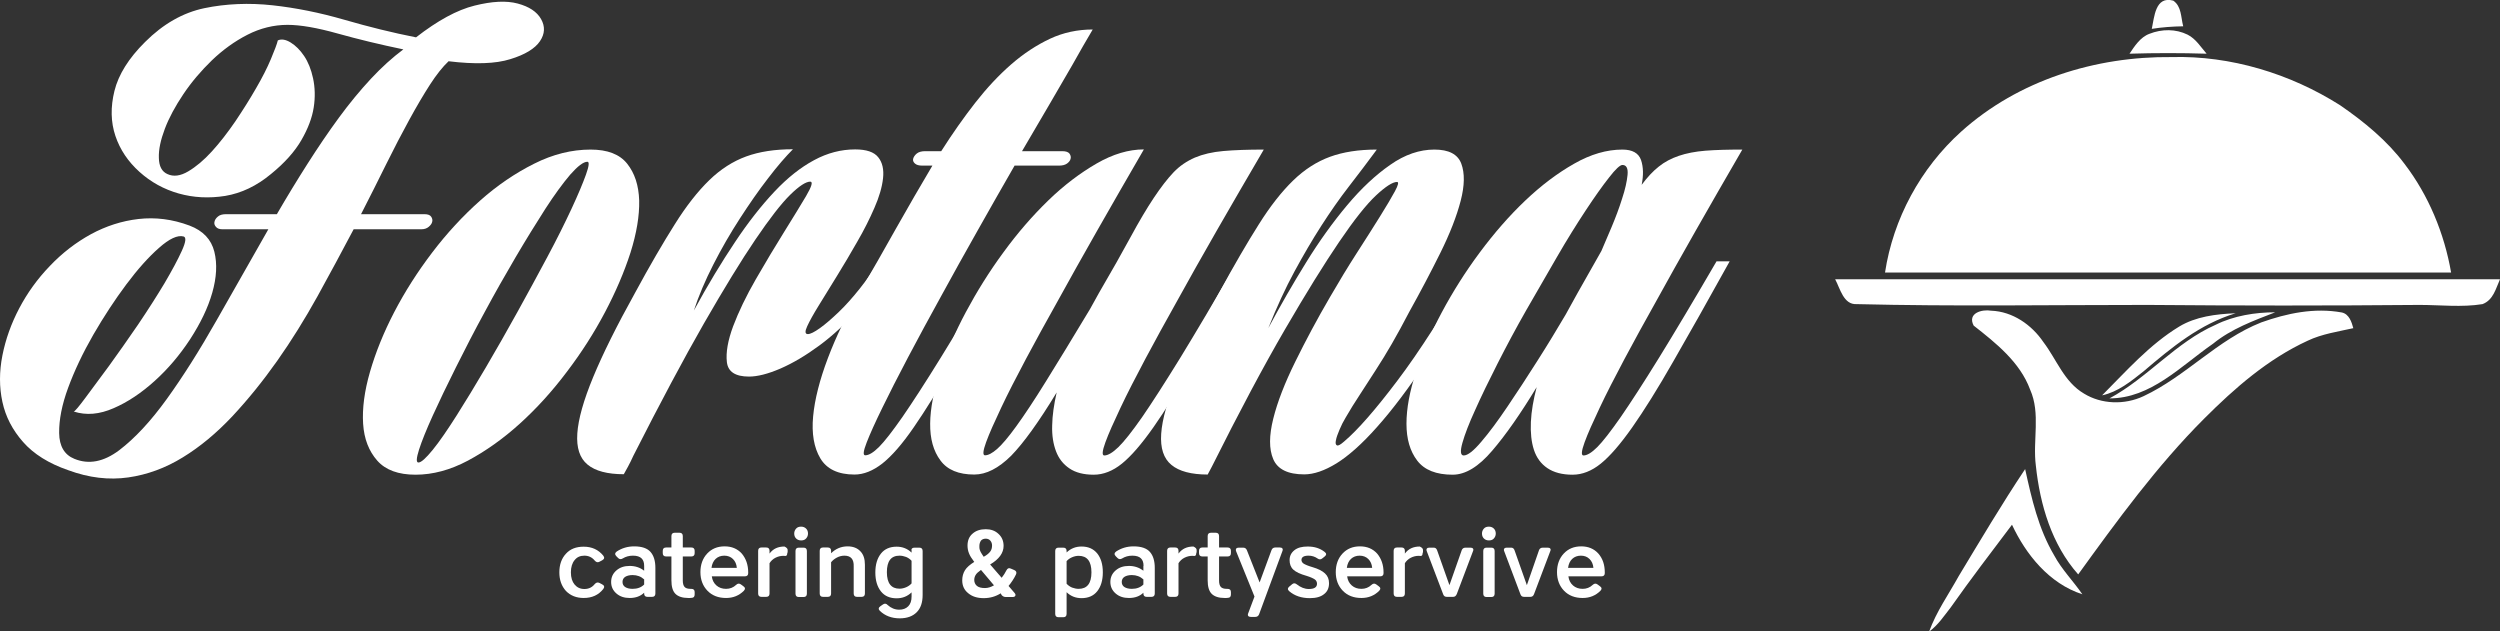 <svg xmlns="http://www.w3.org/2000/svg" xmlns:xlink="http://www.w3.org/1999/xlink" id="Ebene_1" x="0px" y="0px" width="155.94px" height="39.39px" viewBox="0 0 155.94 39.39" style="enable-background:new 0 0 155.94 39.39;" xml:space="preserve"><rect x="0" y="0" width="155.94" height="39.39" fill="#333333" stroke="none"/><style type="text/css">	.st0{fill:#FFFFFF;}</style><g>	<g>		<path class="st0" d="M25.95,2.33c1.35-1.05,2.56-1.71,3.65-1.98c1.08-0.27,1.98-0.32,2.69-0.13s1.2,0.51,1.46,0.97    c0.26,0.46,0.24,0.92-0.07,1.38c-0.31,0.46-0.93,0.84-1.85,1.12c-0.92,0.29-2.21,0.33-3.85,0.13c-0.37,0.35-0.76,0.84-1.16,1.46    c-0.4,0.62-0.83,1.35-1.29,2.19c-0.46,0.84-0.94,1.76-1.44,2.77c-0.5,1.01-1.02,2.05-1.57,3.12h3.96c0.2,0,0.34,0.05,0.41,0.15    c0.07,0.1,0.1,0.21,0.07,0.32c-0.02,0.11-0.1,0.22-0.22,0.32c-0.12,0.1-0.27,0.15-0.45,0.15h-4.23c-0.72,1.37-1.48,2.77-2.26,4.19    c-0.79,1.42-1.62,2.76-2.51,4.02c-0.89,1.26-1.82,2.41-2.8,3.46c-0.99,1.05-2.01,1.9-3.09,2.56c-1.07,0.66-2.21,1.08-3.4,1.25    c-1.2,0.17-2.44,0.03-3.74-0.45c-1.22-0.42-2.16-1.01-2.82-1.76S0.35,26,0.15,25.07c-0.2-0.92-0.2-1.89,0-2.9    c0.2-1.01,0.55-1.99,1.05-2.94c0.5-0.95,1.13-1.83,1.91-2.64c0.77-0.81,1.63-1.47,2.56-1.98c0.94-0.51,1.93-0.83,2.97-0.95    c1.05-0.12,2.11,0.01,3.18,0.41c0.85,0.32,1.36,0.87,1.55,1.63c0.19,0.76,0.14,1.61-0.13,2.56c-0.27,0.95-0.74,1.91-1.38,2.9    c-0.65,0.99-1.38,1.85-2.21,2.6s-1.68,1.32-2.56,1.7c-0.89,0.39-1.71,0.46-2.49,0.21c0.08-0.02,0.32-0.31,0.73-0.86    c0.41-0.55,0.9-1.22,1.48-2c0.57-0.79,1.17-1.64,1.8-2.56c0.62-0.92,1.17-1.78,1.65-2.58c0.47-0.8,0.83-1.47,1.08-2.02    c0.25-0.55,0.29-0.85,0.11-0.9c-0.37-0.1-0.89,0.14-1.53,0.71c-0.65,0.57-1.33,1.33-2.04,2.28c-0.71,0.95-1.4,2-2.06,3.14    c-0.66,1.15-1.18,2.25-1.57,3.31c-0.39,1.06-0.57,2-0.56,2.82c0.01,0.82,0.33,1.36,0.95,1.61c0.9,0.37,1.83,0.19,2.8-0.54    c0.97-0.74,1.96-1.8,2.97-3.2s2.04-3.03,3.1-4.9c1.06-1.87,2.14-3.76,3.23-5.68h-2.88c-0.17,0-0.31-0.05-0.39-0.15    c-0.09-0.1-0.12-0.21-0.09-0.32c0.02-0.11,0.09-0.22,0.21-0.32c0.11-0.1,0.28-0.15,0.5-0.15h3.18c0.62-1.07,1.26-2.12,1.91-3.14    c0.65-1.02,1.3-1.98,1.96-2.88c0.66-0.9,1.33-1.71,2-2.43c0.67-0.72,1.35-1.33,2.02-1.83c-1.45-0.3-2.81-0.63-4.1-0.99    c-1.28-0.36-2.33-0.54-3.12-0.54c-0.87,0-1.71,0.21-2.51,0.62c-0.8,0.41-1.53,0.94-2.21,1.59c-0.67,0.65-1.27,1.35-1.78,2.11    c-0.51,0.76-0.9,1.48-1.16,2.17c-0.26,0.69-0.39,1.29-0.37,1.81c0.01,0.52,0.19,0.86,0.54,1.01c0.37,0.17,0.8,0.12,1.29-0.17    c0.49-0.29,0.98-0.7,1.48-1.25c0.5-0.55,0.98-1.17,1.46-1.87c0.47-0.7,0.9-1.38,1.29-2.06c0.39-0.67,0.7-1.28,0.93-1.83    s0.38-0.94,0.43-1.16c0.22-0.1,0.49-0.06,0.8,0.13c0.31,0.19,0.59,0.47,0.84,0.84c0.25,0.37,0.44,0.84,0.56,1.4    c0.12,0.56,0.14,1.17,0.04,1.81c-0.1,0.65-0.36,1.33-0.77,2.04c-0.41,0.71-1.04,1.42-1.89,2.11c-0.9,0.75-1.85,1.2-2.86,1.37    c-1.01,0.16-1.98,0.11-2.9-0.15c-0.92-0.26-1.74-0.71-2.45-1.35s-1.21-1.38-1.5-2.24c-0.29-0.86-0.31-1.8-0.06-2.81    c0.25-1.01,0.88-2.03,1.91-3.05c1.12-1.12,2.36-1.83,3.7-2.11S15.54,0.17,17,0.33s2.95,0.46,4.47,0.9    C22.99,1.67,24.48,2.04,25.95,2.33z"></path>		<path class="st0" d="M36.84,9.33c1.05,0,1.81,0.29,2.28,0.88c0.47,0.59,0.72,1.35,0.75,2.3c0.02,0.95-0.16,2.03-0.54,3.24    c-0.39,1.21-0.92,2.45-1.59,3.72s-1.46,2.51-2.38,3.72c-0.91,1.21-1.89,2.29-2.94,3.24c-1.05,0.95-2.13,1.71-3.23,2.3    c-1.11,0.59-2.2,0.88-3.27,0.88s-1.87-0.29-2.39-0.88s-0.82-1.35-0.88-2.3c-0.06-0.95,0.08-2.03,0.43-3.24    c0.35-1.21,0.85-2.45,1.51-3.72s1.45-2.51,2.37-3.72c0.92-1.21,1.92-2.29,2.99-3.24c1.07-0.95,2.19-1.71,3.37-2.3    C34.49,9.62,35.67,9.33,36.84,9.33z M26.1,28.85c0.17,0,0.47-0.27,0.9-0.8s0.92-1.25,1.48-2.13s1.17-1.89,1.83-3.01    s1.31-2.27,1.96-3.44c0.65-1.17,1.27-2.32,1.87-3.44c0.6-1.12,1.1-2.13,1.51-3.01c0.41-0.88,0.71-1.6,0.9-2.13s0.22-0.8,0.09-0.8    c-0.25,0-0.6,0.27-1.07,0.8c-0.46,0.54-0.98,1.25-1.55,2.13c-0.57,0.89-1.19,1.89-1.85,3.01c-0.66,1.12-1.31,2.27-1.94,3.44    c-0.64,1.17-1.23,2.32-1.79,3.44S27.4,25.03,27,25.91s-0.69,1.6-0.86,2.13C25.97,28.58,25.95,28.85,26.1,28.85z"></path>		<path class="st0" d="M55.69,16.28c-0.6,1.1-1.3,2.09-2.11,2.99c-0.81,0.9-1.63,1.66-2.47,2.28c-0.84,0.62-1.65,1.1-2.43,1.44    c-0.79,0.34-1.44,0.5-1.96,0.5c-0.85,0-1.31-0.3-1.38-0.9c-0.07-0.6,0.06-1.35,0.39-2.24c0.34-0.9,0.81-1.88,1.42-2.94    c0.61-1.06,1.2-2.04,1.76-2.94c0.56-0.9,1.02-1.65,1.37-2.24c0.35-0.6,0.44-0.9,0.26-0.9c-0.27,0-0.69,0.27-1.25,0.82    c-0.56,0.55-1.28,1.48-2.17,2.79c-0.89,1.31-1.96,3.06-3.22,5.25c-1.26,2.2-2.72,4.94-4.39,8.23c-0.12,0.27-0.24,0.5-0.34,0.69    c-0.1,0.19-0.19,0.34-0.26,0.47c-1.02,0-1.78-0.2-2.26-0.6c-0.49-0.4-0.7-1.05-0.64-1.94c0.06-0.9,0.39-2.07,0.99-3.52    c0.6-1.45,1.47-3.2,2.62-5.27c0.92-1.7,1.75-3.12,2.47-4.26c0.72-1.15,1.44-2.06,2.15-2.75c0.71-0.69,1.48-1.18,2.3-1.48    s1.79-0.45,2.92-0.45c-0.45,0.45-0.97,1.05-1.55,1.81c-0.59,0.76-1.17,1.6-1.76,2.51c-0.59,0.91-1.14,1.86-1.65,2.86    c-0.51,1-0.92,1.96-1.22,2.88c0.87-1.6,1.73-3.02,2.56-4.26c0.83-1.25,1.66-2.3,2.47-3.16c0.81-0.86,1.63-1.51,2.47-1.96    c0.83-0.45,1.69-0.67,2.56-0.67c0.7,0,1.18,0.16,1.44,0.49c0.26,0.32,0.36,0.76,0.3,1.31c-0.06,0.55-0.24,1.17-0.54,1.85    c-0.3,0.69-0.65,1.39-1.07,2.11c-0.41,0.72-0.83,1.43-1.25,2.11c-0.42,0.69-0.8,1.3-1.14,1.85c-0.34,0.55-0.58,0.98-0.73,1.31    c-0.15,0.32-0.14,0.49,0.04,0.49c0.15,0,0.4-0.12,0.75-0.37c0.35-0.25,0.74-0.59,1.18-1.01c0.44-0.42,0.87-0.91,1.31-1.46    c0.44-0.55,0.83-1.12,1.18-1.72H55.69z"></path>		<path class="st0" d="M63.28,10.34c-0.75,1.3-1.51,2.64-2.3,4.04c-0.79,1.4-1.55,2.76-2.28,4.1c-0.74,1.33-1.42,2.61-2.06,3.81    c-0.64,1.21-1.17,2.26-1.61,3.16s-0.76,1.61-0.97,2.15c-0.21,0.54-0.24,0.8-0.09,0.8c0.22,0,0.51-0.17,0.86-0.52    c0.35-0.35,0.83-0.97,1.46-1.87c0.62-0.9,1.42-2.13,2.39-3.7c0.97-1.57,2.17-3.58,3.59-6.02h0.79c-1.37,2.47-2.54,4.55-3.52,6.25    c-0.97,1.7-1.82,3.07-2.54,4.11c-0.72,1.05-1.38,1.8-1.96,2.26c-0.59,0.46-1.17,0.69-1.74,0.69c-1.02,0-1.73-0.34-2.13-1.01    s-0.55-1.55-0.45-2.62c0.1-1.07,0.41-2.28,0.92-3.63c0.51-1.35,1.17-2.71,1.96-4.08c0.8-1.37,1.57-2.72,2.32-4.06    c0.75-1.33,1.5-2.62,2.24-3.87h-0.64c-0.2,0-0.35-0.04-0.45-0.13c-0.1-0.09-0.14-0.19-0.11-0.3s0.1-0.22,0.22-0.32    c0.12-0.1,0.3-0.15,0.52-0.15h1.01c0.7-1.1,1.41-2.11,2.13-3.03c0.72-0.92,1.47-1.72,2.24-2.39s1.58-1.2,2.41-1.59    c0.83-0.39,1.73-0.58,2.67-0.58c-0.4,0.67-0.82,1.41-1.27,2.21c-0.4,0.7-0.87,1.5-1.4,2.41c-0.54,0.91-1.12,1.9-1.74,2.97h2.51    c0.22,0,0.37,0.05,0.45,0.15c0.07,0.1,0.1,0.21,0.07,0.32c-0.02,0.11-0.1,0.21-0.22,0.3c-0.13,0.09-0.29,0.13-0.49,0.13H63.28z"></path>		<path class="st0" d="M60.77,29.6c-0.97,0-1.68-0.29-2.11-0.88c-0.44-0.59-0.65-1.35-0.64-2.3c0.01-0.95,0.22-2.03,0.62-3.24    c0.4-1.21,0.93-2.45,1.61-3.72s1.45-2.51,2.34-3.72c0.88-1.21,1.82-2.29,2.8-3.24c0.98-0.95,1.99-1.71,3.01-2.3    c1.02-0.59,2.01-0.88,2.95-0.88c-2.07,3.57-3.88,6.74-5.42,9.54c-0.67,1.2-1.32,2.37-1.93,3.52c-0.61,1.15-1.13,2.16-1.55,3.05    c-0.42,0.89-0.74,1.6-0.94,2.15c-0.2,0.55-0.22,0.82-0.07,0.82c0.2,0,0.45-0.13,0.75-0.39s0.7-0.73,1.2-1.42    c0.5-0.69,1.12-1.62,1.85-2.8c0.74-1.18,1.65-2.69,2.75-4.51l0.56-1.01c0.8-1.37,1.46-2.54,1.98-3.5c0.52-0.96,1-1.77,1.44-2.43    c0.44-0.66,0.85-1.19,1.23-1.59s0.83-0.7,1.33-0.92c0.5-0.21,1.09-0.35,1.78-0.41c0.69-0.06,1.53-0.09,2.52-0.09    c-2.09,3.57-3.92,6.74-5.46,9.54c-0.67,1.2-1.32,2.37-1.93,3.52c-0.61,1.15-1.13,2.16-1.55,3.05c-0.42,0.89-0.74,1.6-0.94,2.15    c-0.2,0.55-0.22,0.82-0.07,0.82c0.22,0,0.52-0.17,0.88-0.52c0.36-0.35,0.85-0.97,1.48-1.87c0.62-0.9,1.41-2.13,2.38-3.7    c0.96-1.57,2.15-3.58,3.57-6.02h0.82c-1.37,2.47-2.54,4.55-3.51,6.25c-0.97,1.7-1.83,3.07-2.56,4.11    c-0.74,1.05-1.39,1.8-1.96,2.26c-0.57,0.46-1.16,0.69-1.76,0.69c-0.62,0-1.13-0.13-1.51-0.39c-0.39-0.26-0.67-0.62-0.84-1.07    c-0.17-0.45-0.26-0.98-0.24-1.61c0.01-0.62,0.11-1.31,0.28-2.06c-1.12,1.85-2.07,3.16-2.84,3.95    C62.28,29.21,61.52,29.6,60.77,29.6z"></path>		<path class="st0" d="M92.75,16.28c-1.37,2.47-2.62,4.55-3.76,6.25c-1.13,1.7-2.17,3.07-3.1,4.11c-0.93,1.05-1.78,1.8-2.52,2.26    c-0.75,0.46-1.42,0.69-2.02,0.69c-1.02,0-1.66-0.32-1.93-0.95s-0.26-1.48,0-2.52c0.26-1.05,0.72-2.23,1.37-3.55    c0.65-1.32,1.37-2.67,2.17-4.04c0.55-0.95,1.1-1.86,1.66-2.73c0.56-0.87,1.05-1.64,1.46-2.3c0.41-0.66,0.72-1.18,0.93-1.57    c0.21-0.39,0.25-0.58,0.13-0.58c-0.27,0-0.71,0.28-1.31,0.84c-0.6,0.56-1.37,1.53-2.3,2.9c-0.93,1.37-2.06,3.19-3.38,5.46    c-1.32,2.27-2.84,5.12-4.56,8.56l-0.26,0.49c-1.02,0-1.78-0.2-2.26-0.6c-0.49-0.4-0.7-1.05-0.64-1.94    c0.06-0.9,0.39-2.07,0.99-3.52c0.6-1.45,1.47-3.2,2.62-5.27c0.92-1.7,1.75-3.12,2.47-4.26c0.72-1.15,1.44-2.06,2.15-2.75    c0.71-0.69,1.48-1.18,2.3-1.48c0.82-0.3,1.79-0.45,2.92-0.45c-0.57,0.77-1.15,1.54-1.74,2.3c-0.59,0.76-1.16,1.58-1.72,2.45    c-0.56,0.87-1.12,1.83-1.68,2.86c-0.56,1.03-1.1,2.21-1.63,3.53c0.75-1.4,1.53-2.76,2.36-4.1c0.82-1.33,1.68-2.52,2.56-3.57    c0.88-1.05,1.78-1.89,2.69-2.52c0.91-0.64,1.83-0.95,2.75-0.95c0.9,0,1.46,0.29,1.68,0.88c0.22,0.59,0.21,1.36-0.04,2.32    c-0.25,0.96-0.67,2.04-1.27,3.25c-0.6,1.21-1.25,2.44-1.94,3.68c-0.37,0.72-0.74,1.38-1.08,1.98c-0.35,0.6-0.69,1.16-1.03,1.68    c-0.34,0.52-0.66,1.02-0.97,1.5c-0.31,0.47-0.61,0.95-0.88,1.42c-0.15,0.25-0.28,0.5-0.39,0.77c-0.11,0.26-0.19,0.48-0.22,0.65    c-0.04,0.17-0.02,0.28,0.06,0.32c0.08,0.04,0.22-0.04,0.45-0.24c0.85-0.72,1.95-1.98,3.31-3.78c1.36-1.79,2.96-4.29,4.81-7.48    H92.75z"></path>		<path class="st0" d="M101.2,9.33c0.62,0,1.01,0.22,1.16,0.65c0.15,0.44,0.16,0.95,0.04,1.55c0.35-0.47,0.7-0.85,1.07-1.14    c0.36-0.29,0.78-0.51,1.25-0.67c0.47-0.16,1.03-0.27,1.66-0.32c0.64-0.05,1.4-0.07,2.3-0.07c-2.07,3.57-3.88,6.74-5.42,9.54    c-0.67,1.2-1.32,2.37-1.93,3.52c-0.61,1.15-1.13,2.16-1.55,3.05c-0.42,0.89-0.74,1.6-0.94,2.15c-0.2,0.55-0.22,0.82-0.07,0.82    c0.22,0,0.51-0.17,0.86-0.52c0.35-0.35,0.83-0.97,1.46-1.87c0.62-0.9,1.42-2.13,2.39-3.7c0.97-1.57,2.17-3.58,3.59-6.02h0.82    c-1.37,2.47-2.54,4.55-3.52,6.25c-0.97,1.7-1.83,3.07-2.56,4.11c-0.74,1.05-1.39,1.8-1.96,2.26c-0.57,0.46-1.16,0.69-1.76,0.69    c-0.65,0-1.17-0.14-1.57-0.41c-0.4-0.27-0.68-0.65-0.84-1.14s-0.22-1.07-0.19-1.74s0.16-1.4,0.36-2.17    c-1,1.65-1.92,2.97-2.77,3.96c-0.85,1-1.67,1.5-2.47,1.5c-1.02,0-1.76-0.29-2.21-0.88c-0.45-0.59-0.67-1.35-0.67-2.3    s0.2-2.03,0.6-3.24c0.4-1.21,0.93-2.45,1.61-3.72s1.46-2.51,2.36-3.72c0.9-1.21,1.84-2.29,2.84-3.24c1-0.95,2.01-1.71,3.05-2.3    C99.22,9.62,100.23,9.33,101.2,9.33z M99.89,15.65c0.17-0.4,0.39-0.9,0.64-1.5c0.25-0.6,0.47-1.18,0.65-1.76    c0.19-0.57,0.3-1.07,0.34-1.48c0.04-0.41-0.07-0.62-0.32-0.62c-0.15,0-0.43,0.26-0.84,0.79c-0.41,0.52-0.9,1.21-1.46,2.06    c-0.56,0.85-1.16,1.81-1.79,2.9s-1.27,2.19-1.91,3.31c-0.64,1.12-1.23,2.23-1.78,3.31c-0.55,1.08-1.02,2.05-1.4,2.9    c-0.39,0.85-0.65,1.53-0.8,2.06s-0.12,0.79,0.08,0.79c0.25,0,0.62-0.29,1.1-0.86c0.49-0.57,1.03-1.3,1.63-2.19    c0.6-0.88,1.22-1.84,1.87-2.86s1.23-1.98,1.76-2.88c0.12-0.22,0.25-0.45,0.37-0.67c0.12-0.22,0.25-0.45,0.37-0.67L99.89,15.65z"></path>	</g>	<g>		<path class="st0" d="M134.22,1.8c0.16-0.72,0.21-2.07,1.34-1.76c0.52,0.36,0.47,1.03,0.62,1.6C135.51,1.65,134.84,1.7,134.22,1.8     M134.07,2.11c0.78-0.31,1.65-0.31,2.38,0.05c0.52,0.26,0.83,0.78,1.19,1.19c-1.6-0.05-3.21-0.05-4.81,0    C133.14,2.89,133.5,2.32,134.07,2.11 M122.33,8.21c3.57-3.21,8.38-4.7,13.13-4.65c3.67-0.1,7.39,1.03,10.5,3    c1.5,1.03,2.95,2.22,4.03,3.67c1.5,1.96,2.48,4.34,2.9,6.77c-11.79,0-23.58,0-35.31,0C118.09,13.64,119.8,10.49,122.33,8.21     M114.47,17.42c13.8,0,27.66,0,41.47,0c-0.26,0.57-0.41,1.29-1.09,1.55c-1.29,0.21-2.64,0.05-3.93,0.05    c-5.64,0.05-11.32,0.05-16.96,0c-6.05,0-12.1,0.1-18.15-0.05C114.99,19.02,114.78,17.99,114.47,17.42 M123.11,20.31    c-0.41-0.78,0.52-1.03,1.09-0.93c1.34,0.05,2.53,0.88,3.26,1.96c0.83,1.09,1.29,2.48,2.53,3.21c1.09,0.67,2.53,0.72,3.72,0.16    c2.64-1.24,4.6-3.52,7.34-4.6c1.6-0.57,3.31-0.93,5.02-0.62c0.47,0.1,0.62,0.62,0.72,0.98c-0.93,0.21-1.96,0.36-2.84,0.78    c-2.48,1.14-4.55,2.95-6.46,4.86c-2.95,2.95-5.43,6.36-7.86,9.72c-1.65-1.86-2.38-4.34-2.64-6.77c-0.21-1.6,0.31-3.26-0.36-4.76    C126,22.59,124.5,21.4,123.11,20.31 M138.2,20.26c1.14-0.57,2.48-0.78,3.72-0.78c-1.34,0.52-2.74,1.03-3.88,1.96    c-2.02,1.4-3.88,3.41-6.46,3.41C133.96,23.57,135.72,21.35,138.2,20.26 M135.93,20.37c1.03-0.62,2.27-0.78,3.52-0.83    c-2.22,0.67-3.98,2.12-5.74,3.62c-0.78,0.62-1.6,1.29-2.59,1.5C132.62,23.16,134.07,21.5,135.93,20.37 M122.18,35.93    c1.34-2.22,2.69-4.5,4.14-6.67c0.41,1.86,0.83,3.72,1.81,5.38c0.47,0.88,1.19,1.6,1.76,2.43c-2.07-0.67-3.52-2.48-4.39-4.34    c-1.29,1.71-2.59,3.41-3.83,5.17c-0.41,0.52-0.78,1.09-1.34,1.5C120.78,38.15,121.55,37.07,122.18,35.93"></path>	</g>	<g>		<path class="st0" d="M35.3,36.86c-0.27-0.3-0.41-0.68-0.41-1.16s0.14-0.87,0.41-1.16c0.27-0.3,0.64-0.44,1.11-0.44    c0.51,0,0.92,0.19,1.22,0.56c0.09,0.12,0.07,0.21-0.07,0.29l-0.17,0.09c-0.11,0.06-0.2,0.03-0.29-0.07    c-0.17-0.21-0.39-0.31-0.65-0.31c-0.26,0-0.46,0.09-0.61,0.28c-0.15,0.18-0.23,0.44-0.23,0.76c0,0.33,0.08,0.58,0.23,0.76    s0.35,0.28,0.61,0.28c0.27,0,0.48-0.1,0.65-0.31c0.09-0.1,0.18-0.12,0.29-0.07l0.17,0.09c0.14,0.07,0.16,0.17,0.07,0.29    c-0.3,0.38-0.71,0.56-1.22,0.56C35.95,37.3,35.58,37.15,35.3,36.86z"></path>		<path class="st0" d="M40.18,35.3c0-0.21-0.05-0.36-0.16-0.47c-0.11-0.11-0.29-0.17-0.54-0.17c-0.24,0-0.45,0.06-0.63,0.17    c-0.11,0.07-0.21,0.06-0.29-0.02l-0.11-0.11c-0.11-0.11-0.1-0.21,0.02-0.3c0.32-0.21,0.68-0.32,1.09-0.32    c0.48,0,0.82,0.12,1.02,0.35c0.2,0.23,0.3,0.56,0.3,0.99v1.6c0,0.14-0.07,0.21-0.21,0.21h-0.28c-0.14,0-0.21-0.07-0.21-0.21v-0.05    c-0.23,0.22-0.53,0.33-0.9,0.33c-0.34,0-0.61-0.09-0.83-0.28c-0.22-0.19-0.33-0.43-0.33-0.72s0.11-0.53,0.33-0.72    c0.22-0.19,0.49-0.28,0.83-0.28c0.34,0,0.65,0.1,0.9,0.3V35.3z M39.46,36.73c0.3,0,0.54-0.09,0.72-0.27v-0.32    c-0.2-0.18-0.44-0.27-0.72-0.27c-0.19,0-0.35,0.04-0.46,0.11s-0.17,0.18-0.17,0.32s0.06,0.25,0.17,0.32S39.26,36.73,39.46,36.73z"></path>		<path class="st0" d="M42.94,37.3c-0.37,0-0.64-0.09-0.81-0.26c-0.17-0.17-0.25-0.45-0.25-0.84v-1.49h-0.33    c-0.14,0-0.21-0.07-0.21-0.21v-0.14c0-0.14,0.07-0.21,0.21-0.21h0.33v-0.71c0-0.14,0.07-0.21,0.21-0.21h0.29    c0.14,0,0.21,0.07,0.21,0.21v0.71h0.53c0.14,0,0.21,0.07,0.21,0.21v0.14c0,0.14-0.07,0.21-0.21,0.21h-0.53v1.51    c0,0.18,0.04,0.31,0.11,0.39c0.07,0.08,0.2,0.12,0.37,0.12h0.05c0.14,0,0.21,0.07,0.21,0.2v0.15c0,0.13-0.06,0.21-0.19,0.21    C43.08,37.3,43.02,37.3,42.94,37.3z"></path>		<path class="st0" d="M46.67,35.71v0.04c0,0.13-0.07,0.2-0.21,0.2h-2.06c0.03,0.24,0.13,0.43,0.29,0.57s0.36,0.21,0.6,0.21    s0.45-0.08,0.63-0.25c0.09-0.09,0.19-0.1,0.29-0.03l0.15,0.11c0.13,0.09,0.14,0.18,0.04,0.29c-0.3,0.3-0.67,0.45-1.11,0.45    c-0.48,0-0.87-0.15-1.16-0.45s-0.44-0.69-0.44-1.16c0-0.47,0.14-0.86,0.42-1.16c0.28-0.3,0.64-0.45,1.09-0.45    c0.44,0,0.8,0.15,1.07,0.45C46.53,34.84,46.67,35.23,46.67,35.71z M45.18,34.66c-0.22,0-0.4,0.07-0.54,0.2    c-0.14,0.13-0.23,0.32-0.26,0.56h1.58c-0.02-0.23-0.1-0.41-0.24-0.55S45.39,34.66,45.18,34.66z"></path>		<path class="st0" d="M49.11,34.47c0,0.14-0.04,0.21-0.12,0.21c-0.03,0-0.07-0.01-0.12-0.01c-0.18,0-0.34,0.04-0.5,0.12    c-0.16,0.08-0.28,0.2-0.37,0.34v1.89c0,0.14-0.07,0.21-0.21,0.21H47.5c-0.14,0-0.21-0.07-0.21-0.21v-2.66    c0-0.14,0.07-0.21,0.21-0.21h0.29c0.14,0,0.21,0.07,0.21,0.21v0.17c0.22-0.3,0.53-0.44,0.93-0.44c0.13,0.06,0.2,0.13,0.2,0.21    V34.47z"></path>		<path class="st0" d="M50.28,32.97c0.08,0.08,0.12,0.18,0.12,0.31c0,0.12-0.04,0.22-0.12,0.31s-0.19,0.12-0.31,0.12    s-0.23-0.04-0.31-0.12s-0.12-0.18-0.12-0.31c0-0.12,0.04-0.22,0.12-0.31s0.19-0.12,0.31-0.12S50.2,32.89,50.28,32.97z     M49.62,34.37c0-0.14,0.07-0.21,0.21-0.21h0.29c0.14,0,0.21,0.07,0.21,0.21v2.66c0,0.14-0.07,0.21-0.21,0.21h-0.29    c-0.14,0-0.21-0.07-0.21-0.21V34.37z"></path>		<path class="st0" d="M52.67,34.66c-0.16,0-0.32,0.04-0.47,0.12c-0.15,0.08-0.27,0.18-0.36,0.29v1.95c0,0.14-0.07,0.21-0.21,0.21    h-0.29c-0.14,0-0.21-0.07-0.21-0.21v-2.66c0-0.14,0.07-0.21,0.21-0.21h0.29c0.14,0,0.21,0.07,0.21,0.21v0.15    c0.28-0.28,0.63-0.43,1.03-0.43c0.33,0,0.6,0.1,0.79,0.3c0.2,0.2,0.29,0.48,0.29,0.85v1.79c0,0.14-0.07,0.21-0.21,0.21h-0.28    c-0.14,0-0.21-0.07-0.21-0.21v-1.68C53.27,34.88,53.07,34.66,52.67,34.66z"></path>		<path class="st0" d="M56.85,34.31c0-0.1,0.07-0.15,0.21-0.15h0.28c0.14,0,0.21,0.07,0.21,0.21v2.74c0,0.47-0.12,0.83-0.37,1.08    c-0.25,0.25-0.6,0.38-1.06,0.38c-0.5,0-0.92-0.16-1.24-0.47c-0.1-0.1-0.09-0.2,0.04-0.29l0.16-0.11c0.1-0.07,0.2-0.06,0.29,0.04    c0.21,0.19,0.45,0.29,0.72,0.29c0.23,0,0.42-0.07,0.56-0.21c0.14-0.14,0.21-0.34,0.21-0.61v-0.26c-0.26,0.25-0.57,0.37-0.93,0.37    c-0.42,0-0.75-0.14-0.98-0.43c-0.23-0.29-0.35-0.68-0.35-1.18c0-0.5,0.12-0.89,0.35-1.18c0.23-0.29,0.56-0.43,0.98-0.43    c0.36,0,0.67,0.12,0.93,0.37V34.31z M56.11,34.66c-0.53,0-0.79,0.34-0.79,1.03c0,0.69,0.27,1.03,0.79,1.03    c0.13,0,0.27-0.03,0.41-0.09c0.14-0.06,0.25-0.14,0.34-0.24v-1.41c-0.09-0.1-0.2-0.18-0.34-0.24    C56.38,34.69,56.24,34.66,56.11,34.66z"></path>		<path class="st0" d="M62.42,37.01c-0.32,0.2-0.67,0.3-1.06,0.3c-0.4,0-0.72-0.1-0.97-0.31c-0.25-0.2-0.37-0.47-0.37-0.8    c0-0.24,0.06-0.45,0.17-0.63c0.11-0.18,0.31-0.35,0.58-0.52c-0.16-0.21-0.27-0.38-0.33-0.54c-0.06-0.15-0.09-0.31-0.09-0.48    c0-0.31,0.1-0.56,0.31-0.74c0.21-0.19,0.49-0.28,0.83-0.28c0.31,0,0.58,0.09,0.79,0.29c0.21,0.19,0.32,0.44,0.32,0.75    c0,0.44-0.28,0.83-0.84,1.16l0.72,0.83c0.12-0.15,0.22-0.31,0.3-0.47c0.07-0.13,0.16-0.16,0.28-0.1l0.21,0.09    c0.13,0.06,0.16,0.15,0.1,0.28c-0.13,0.27-0.29,0.5-0.46,0.71l0.37,0.43c0.06,0.07,0.08,0.13,0.05,0.18    c-0.02,0.05-0.08,0.08-0.17,0.08h-0.42c-0.1,0-0.19-0.04-0.26-0.12L62.42,37.01z M61.44,36.68c0.19,0,0.37-0.06,0.56-0.17    l-0.81-0.96c-0.17,0.12-0.28,0.22-0.33,0.31c-0.06,0.09-0.09,0.2-0.09,0.32c0,0.15,0.06,0.28,0.17,0.37S61.22,36.68,61.44,36.68z     M61.09,34.05c0,0.08,0,0.14,0.01,0.19c0.01,0.04,0.03,0.11,0.07,0.19s0.11,0.18,0.19,0.3c0.2-0.11,0.33-0.22,0.41-0.33    c0.08-0.11,0.11-0.23,0.11-0.38c0-0.12-0.04-0.22-0.11-0.3s-0.17-0.12-0.28-0.12c-0.13,0-0.23,0.04-0.3,0.12    C61.13,33.81,61.09,33.92,61.09,34.05z"></path>		<path class="st0" d="M68.44,34.52c0.23,0.29,0.35,0.68,0.35,1.18c0,0.5-0.12,0.89-0.35,1.18c-0.23,0.29-0.56,0.43-0.98,0.43    c-0.36,0-0.67-0.12-0.93-0.37v1.35c0,0.14-0.07,0.21-0.21,0.21h-0.29c-0.14,0-0.21-0.07-0.21-0.21v-3.92    c0-0.14,0.07-0.21,0.21-0.21h0.29c0.14,0,0.21,0.07,0.21,0.21v0.09c0.26-0.25,0.57-0.37,0.93-0.37    C67.88,34.09,68.2,34.23,68.44,34.52z M67.28,36.73c0.53,0,0.8-0.34,0.8-1.03c0-0.69-0.27-1.03-0.8-1.03    c-0.13,0-0.27,0.03-0.41,0.09c-0.14,0.06-0.25,0.14-0.34,0.24v1.41c0.09,0.1,0.2,0.18,0.34,0.24    C67.01,36.7,67.15,36.73,67.28,36.73z"></path>		<path class="st0" d="M71.33,35.3c0-0.21-0.05-0.36-0.16-0.47c-0.11-0.11-0.29-0.17-0.54-0.17c-0.24,0-0.45,0.06-0.63,0.17    c-0.11,0.07-0.21,0.06-0.29-0.02L69.6,34.7c-0.11-0.11-0.1-0.21,0.02-0.3c0.32-0.21,0.68-0.32,1.09-0.32    c0.48,0,0.82,0.12,1.02,0.35c0.2,0.23,0.3,0.56,0.3,0.99v1.6c0,0.14-0.07,0.21-0.21,0.21h-0.29c-0.14,0-0.21-0.07-0.21-0.21v-0.05    c-0.22,0.22-0.53,0.33-0.9,0.33c-0.34,0-0.61-0.09-0.83-0.28c-0.22-0.19-0.33-0.43-0.33-0.72s0.11-0.53,0.33-0.72    c0.22-0.19,0.49-0.28,0.83-0.28c0.34,0,0.64,0.1,0.9,0.3V35.3z M70.6,36.73c0.3,0,0.54-0.09,0.72-0.27v-0.32    c-0.2-0.18-0.44-0.27-0.72-0.27c-0.19,0-0.35,0.04-0.46,0.11s-0.17,0.18-0.17,0.32s0.06,0.25,0.17,0.32S70.41,36.73,70.6,36.73z"></path>		<path class="st0" d="M74.62,34.47c0,0.14-0.04,0.21-0.12,0.21c-0.03,0-0.07-0.01-0.12-0.01c-0.18,0-0.34,0.04-0.5,0.12    s-0.28,0.2-0.37,0.34v1.89c0,0.14-0.07,0.21-0.21,0.21h-0.29c-0.14,0-0.21-0.07-0.21-0.21v-2.66c0-0.14,0.07-0.21,0.21-0.21h0.29    c0.14,0,0.21,0.07,0.21,0.21v0.17c0.22-0.3,0.53-0.44,0.93-0.44c0.13,0.06,0.2,0.13,0.2,0.21V34.47z"></path>		<path class="st0" d="M76.39,37.3c-0.37,0-0.64-0.09-0.81-0.26c-0.17-0.17-0.25-0.45-0.25-0.84v-1.49h-0.33    c-0.14,0-0.21-0.07-0.21-0.21v-0.14c0-0.14,0.07-0.21,0.21-0.21h0.33v-0.71c0-0.14,0.07-0.21,0.21-0.21h0.29    c0.14,0,0.21,0.07,0.21,0.21v0.71h0.53c0.14,0,0.21,0.07,0.21,0.21v0.14c0,0.14-0.07,0.21-0.21,0.21h-0.53v1.51    c0,0.18,0.04,0.31,0.11,0.39s0.2,0.12,0.37,0.12h0.05c0.14,0,0.21,0.07,0.21,0.2v0.15c0,0.13-0.06,0.21-0.19,0.21    C76.53,37.3,76.47,37.3,76.39,37.3z"></path>		<path class="st0" d="M78.25,37.21l-1.14-2.81c-0.03-0.08-0.03-0.13,0-0.18c0.03-0.04,0.08-0.06,0.16-0.06h0.28    c0.11,0,0.19,0.06,0.23,0.17l0.79,2l0.74-2.01c0.04-0.11,0.12-0.17,0.24-0.17h0.28c0.08,0,0.13,0.02,0.16,0.06s0.03,0.1,0,0.17    l-1.45,3.93c-0.04,0.11-0.12,0.17-0.24,0.17h-0.28c-0.08,0-0.13-0.02-0.16-0.06c-0.03-0.04-0.03-0.1,0-0.17L78.25,37.21z"></path>		<path class="st0" d="M80.44,34.94c0-0.26,0.1-0.46,0.3-0.62c0.2-0.16,0.47-0.23,0.83-0.23c0.42,0,0.77,0.11,1.06,0.34    c0.12,0.09,0.12,0.19-0.01,0.29l-0.14,0.11c-0.09,0.08-0.19,0.08-0.29,0.01c-0.17-0.12-0.36-0.18-0.57-0.18    c-0.29,0-0.44,0.09-0.44,0.27c0,0.09,0.05,0.17,0.14,0.23c0.1,0.06,0.28,0.14,0.56,0.22c0.34,0.1,0.6,0.23,0.77,0.39    c0.17,0.16,0.25,0.36,0.25,0.61c0,0.29-0.1,0.52-0.31,0.68c-0.21,0.17-0.5,0.25-0.89,0.25c-0.51,0-0.94-0.14-1.28-0.43    c-0.12-0.1-0.11-0.2,0.01-0.3l0.17-0.14c0.09-0.08,0.19-0.07,0.29,0.01c0.24,0.19,0.49,0.29,0.75,0.29c0.34,0,0.51-0.11,0.51-0.33    c0-0.11-0.05-0.21-0.14-0.27S81.76,36,81.5,35.92c-0.39-0.11-0.67-0.24-0.83-0.39S80.44,35.18,80.44,34.94z"></path>		<path class="st0" d="M86.3,35.71v0.04c0,0.13-0.07,0.2-0.21,0.2h-2.06c0.03,0.24,0.13,0.43,0.29,0.57s0.36,0.21,0.6,0.21    c0.24,0,0.45-0.08,0.63-0.25c0.1-0.09,0.19-0.1,0.29-0.03l0.15,0.11c0.13,0.09,0.14,0.18,0.04,0.29c-0.3,0.3-0.67,0.45-1.11,0.45    c-0.48,0-0.87-0.15-1.16-0.45s-0.44-0.69-0.44-1.16c0-0.47,0.14-0.86,0.42-1.16c0.28-0.3,0.64-0.45,1.09-0.45    c0.44,0,0.8,0.15,1.07,0.45C86.16,34.84,86.3,35.23,86.3,35.71z M84.81,34.66c-0.22,0-0.4,0.07-0.54,0.2    c-0.14,0.13-0.23,0.32-0.26,0.56h1.58c-0.02-0.23-0.1-0.41-0.24-0.55S85.02,34.66,84.81,34.66z"></path>		<path class="st0" d="M88.74,34.47c0,0.14-0.04,0.21-0.12,0.21c-0.03,0-0.07-0.01-0.12-0.01c-0.18,0-0.34,0.04-0.5,0.12    s-0.28,0.2-0.37,0.34v1.89c0,0.14-0.07,0.21-0.21,0.21h-0.28c-0.14,0-0.21-0.07-0.21-0.21v-2.66c0-0.14,0.07-0.21,0.21-0.21h0.28    c0.14,0,0.21,0.07,0.21,0.21v0.17c0.22-0.3,0.53-0.44,0.93-0.44c0.13,0.06,0.2,0.13,0.2,0.21V34.47z"></path>		<path class="st0" d="M90.64,37.23h-0.39c-0.12,0-0.19-0.05-0.23-0.16L89,34.39c-0.03-0.07-0.03-0.13,0-0.17s0.08-0.06,0.15-0.06    h0.28c0.11,0,0.18,0.06,0.22,0.19l0.76,2.15l0.77-2.19c0.04-0.1,0.12-0.15,0.24-0.15h0.3c0.08,0,0.13,0.02,0.16,0.06    c0.03,0.04,0.03,0.09,0,0.16l-1.01,2.67C90.82,37.17,90.75,37.23,90.64,37.23z"></path>		<path class="st0" d="M93.18,32.97c0.08,0.08,0.12,0.18,0.12,0.31c0,0.12-0.04,0.22-0.12,0.31s-0.19,0.12-0.31,0.12    c-0.12,0-0.23-0.04-0.31-0.12s-0.12-0.18-0.12-0.31c0-0.12,0.04-0.22,0.12-0.31s0.19-0.12,0.31-0.12    C92.99,32.85,93.1,32.89,93.18,32.97z M92.52,34.37c0-0.14,0.07-0.21,0.21-0.21h0.29c0.14,0,0.21,0.07,0.21,0.21v2.66    c0,0.14-0.07,0.21-0.21,0.21h-0.29c-0.14,0-0.21-0.07-0.21-0.21V34.37z"></path>		<path class="st0" d="M95.46,37.23h-0.39c-0.12,0-0.19-0.05-0.23-0.16l-1.01-2.68c-0.03-0.07-0.03-0.13,0-0.17s0.08-0.06,0.15-0.06    h0.28c0.11,0,0.18,0.06,0.22,0.19l0.76,2.15L96,34.31c0.04-0.1,0.12-0.15,0.24-0.15h0.3c0.08,0,0.13,0.02,0.16,0.06    c0.03,0.04,0.03,0.09,0,0.16l-1.01,2.67C95.65,37.17,95.57,37.23,95.46,37.23z"></path>		<path class="st0" d="M100.1,35.71v0.04c0,0.13-0.07,0.2-0.21,0.2h-2.06c0.03,0.24,0.13,0.43,0.29,0.57s0.36,0.21,0.6,0.21    s0.45-0.08,0.63-0.25c0.1-0.09,0.19-0.1,0.29-0.03l0.15,0.11c0.13,0.09,0.14,0.18,0.04,0.29c-0.3,0.3-0.67,0.45-1.11,0.45    c-0.48,0-0.87-0.15-1.16-0.45c-0.29-0.3-0.44-0.69-0.44-1.16c0-0.47,0.14-0.86,0.42-1.16c0.28-0.3,0.64-0.45,1.09-0.45    c0.44,0,0.8,0.15,1.07,0.45C99.97,34.84,100.1,35.23,100.1,35.71z M98.61,34.66c-0.22,0-0.4,0.07-0.54,0.2    c-0.14,0.13-0.23,0.32-0.26,0.56h1.58c-0.02-0.23-0.1-0.41-0.24-0.55S98.83,34.66,98.61,34.66z"></path>	</g></g></svg>